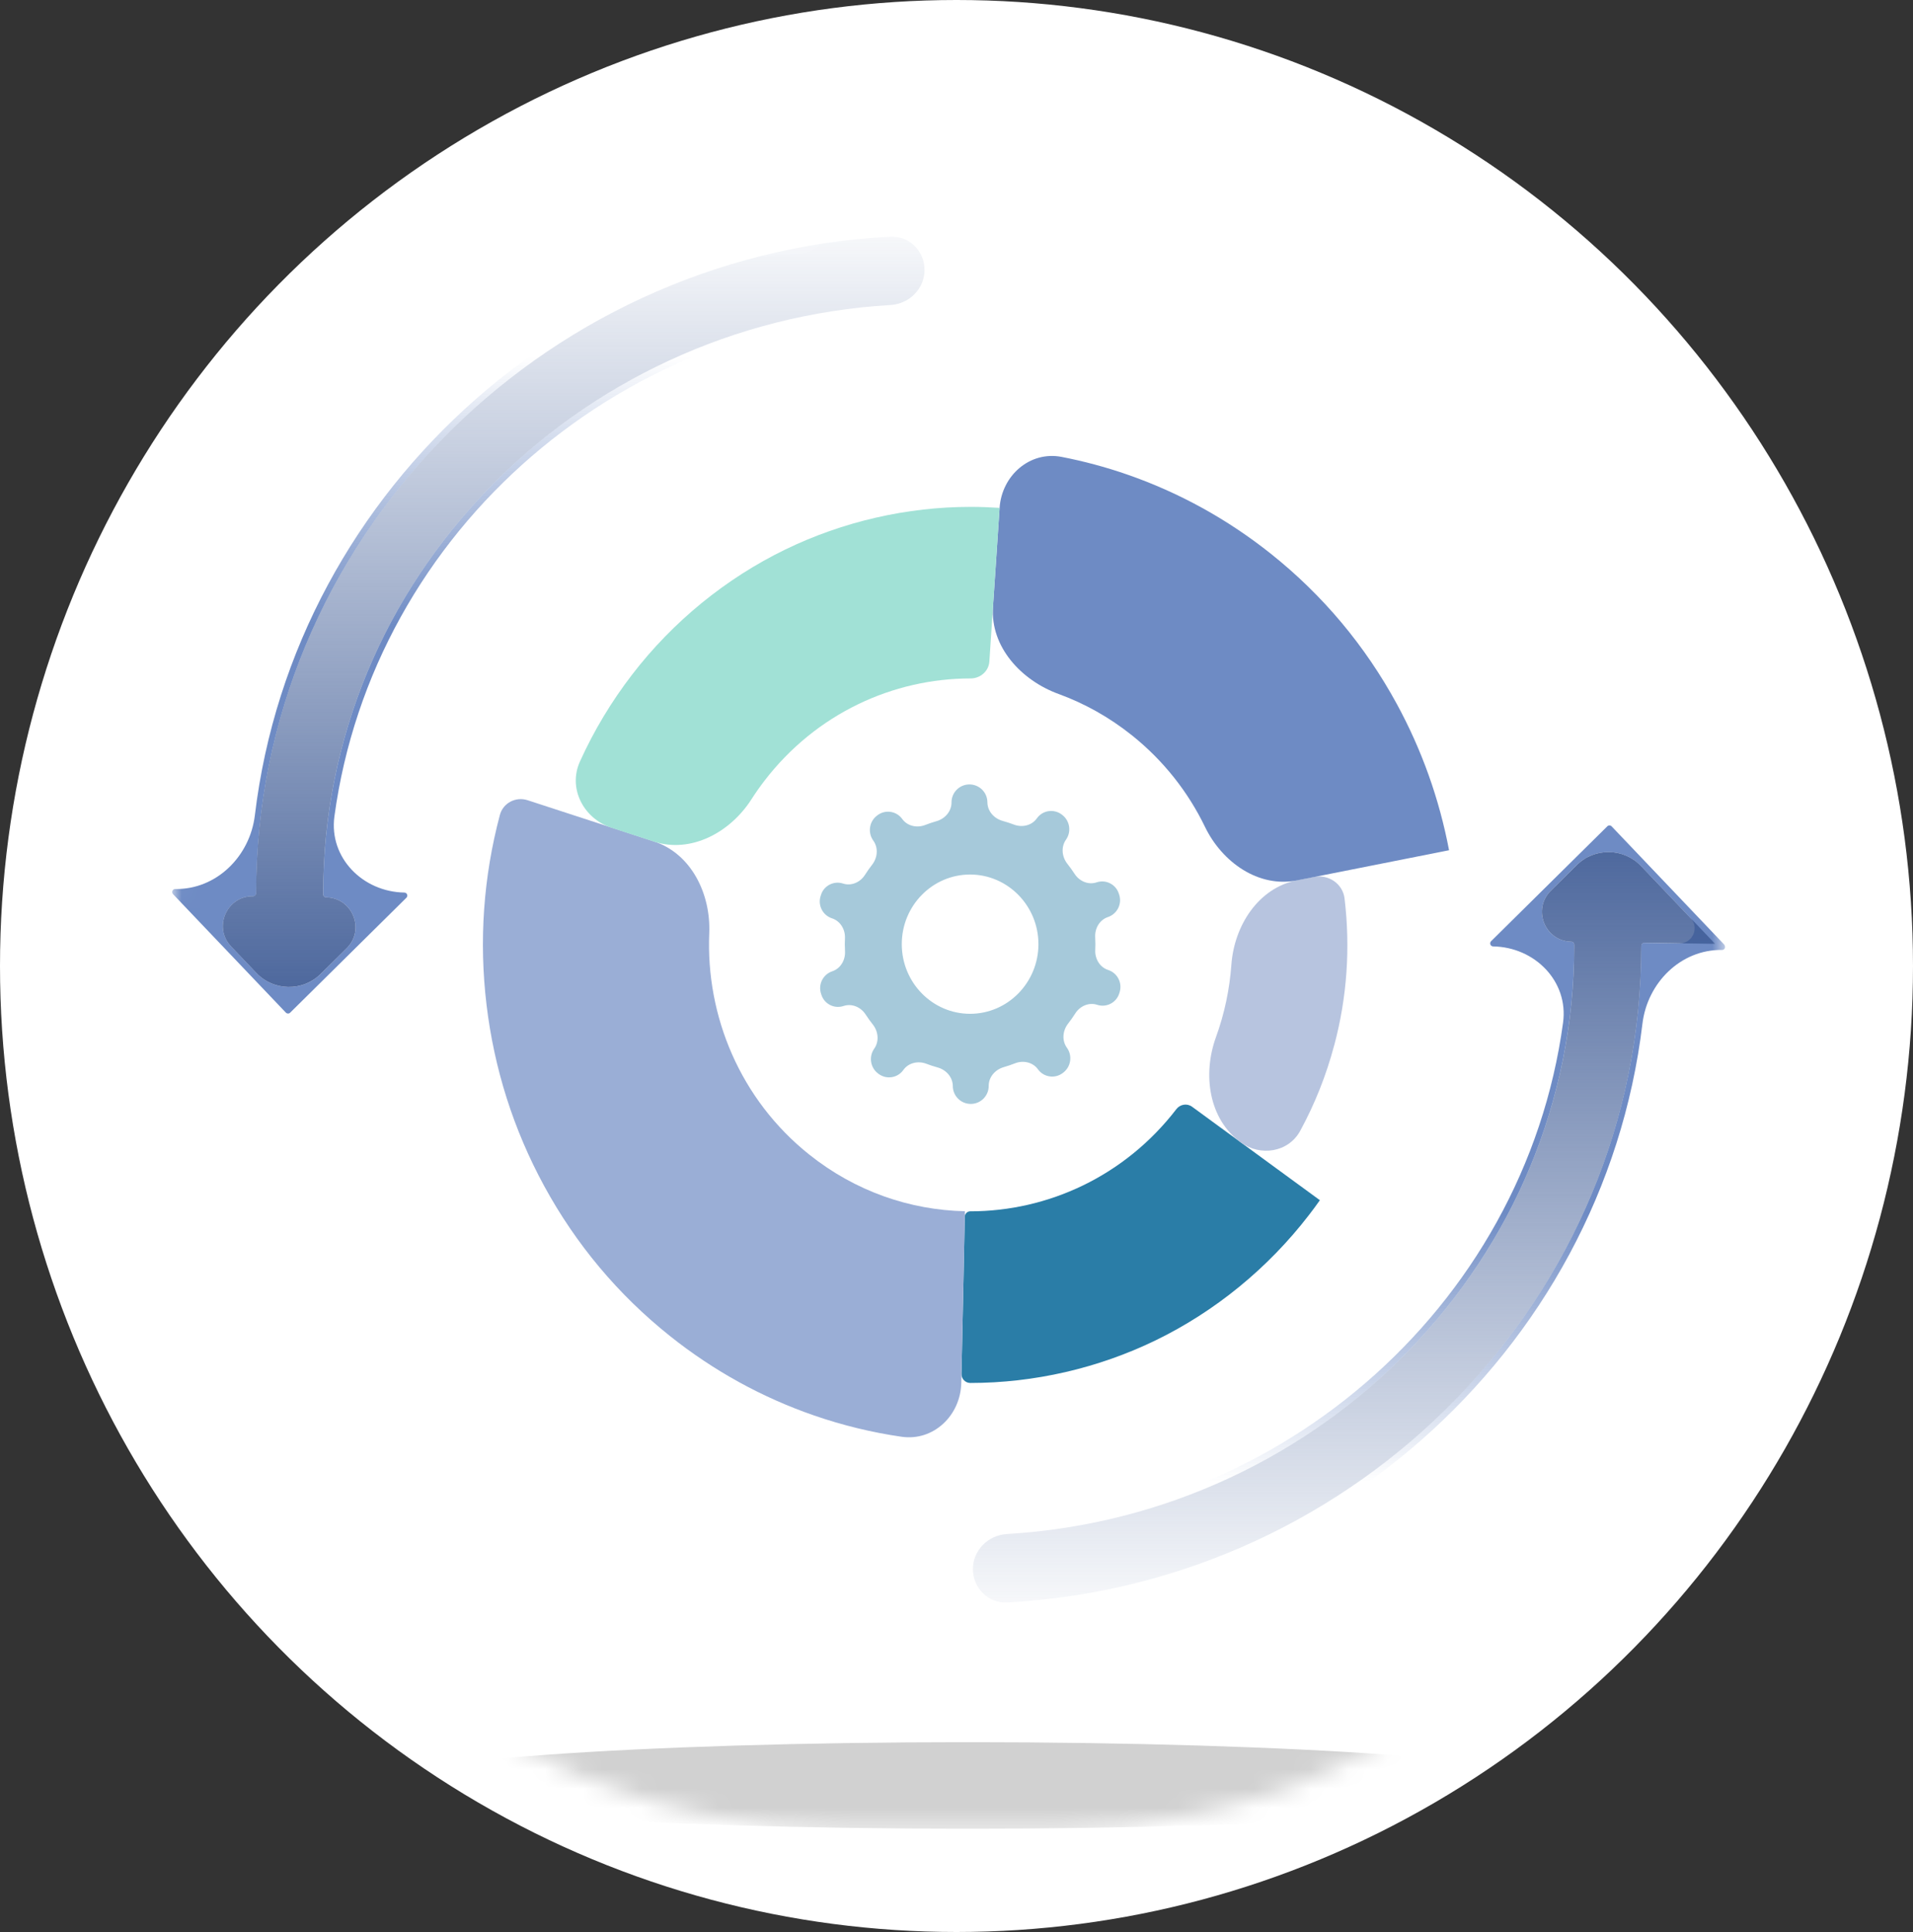 <svg width="100" height="101" viewBox="0 0 100 101" fill="none" xmlns="http://www.w3.org/2000/svg">
<rect x="0" y="0" width="100" height="101" fill="#333333" stroke="none"/>
<ellipse cx="50" cy="50.5" rx="50" ry="50.5" fill="white"/>
<mask id="mask0_470_1428" style="mask-type:luminance" maskUnits="userSpaceOnUse" x="9" y="12" width="82" height="84">
<path d="M9 47C9 27.67 24.67 12 44 12H55.188C74.518 12 90.188 27.67 90.188 47V60.598C90.188 79.928 74.518 95.598 55.188 95.598H44C24.67 95.598 9 79.928 9 60.598V47Z" fill="white"/>
</mask>
<g mask="url(#mask0_470_1428)">
<path d="M57.928 50.708C57.491 50.566 57.232 50.126 57.253 49.667C57.258 49.564 57.261 49.461 57.261 49.357C57.261 49.234 57.257 49.111 57.25 48.989C57.225 48.53 57.481 48.088 57.916 47.942C58.399 47.779 58.662 47.258 58.505 46.774L58.484 46.711C58.328 46.228 57.807 45.966 57.326 46.127C56.892 46.273 56.424 46.07 56.175 45.686C56.057 45.504 55.931 45.329 55.797 45.16C55.507 44.795 55.455 44.278 55.723 43.897C56.019 43.477 55.926 42.894 55.512 42.59L55.488 42.572C55.075 42.27 54.495 42.364 54.2 42.782C53.934 43.159 53.431 43.272 53.001 43.107C52.809 43.034 52.612 42.97 52.413 42.915C51.964 42.792 51.618 42.406 51.615 41.941C51.613 41.423 51.19 41.005 50.672 41.008C50.154 41.01 49.736 41.432 49.739 41.949C49.741 42.413 49.401 42.802 48.954 42.929C48.754 42.986 48.557 43.053 48.364 43.128C47.935 43.296 47.432 43.188 47.163 42.814C46.865 42.399 46.284 42.309 45.874 42.615L45.849 42.634C45.437 42.942 45.35 43.526 45.65 43.944C45.923 44.322 45.875 44.84 45.588 45.207C45.454 45.379 45.328 45.557 45.211 45.742C44.966 46.126 44.501 46.331 44.068 46.189C43.585 46.032 43.068 46.299 42.916 46.782L42.895 46.847C42.742 47.333 43.009 47.852 43.494 48.009C43.931 48.152 44.191 48.592 44.169 49.051C44.164 49.153 44.161 49.255 44.161 49.357C44.161 49.483 44.165 49.606 44.172 49.73C44.197 50.188 43.942 50.63 43.507 50.776C43.023 50.938 42.761 51.459 42.917 51.944L42.938 52.007C43.094 52.49 43.615 52.752 44.096 52.591C44.53 52.445 44.998 52.648 45.247 53.032C45.365 53.213 45.491 53.389 45.625 53.558C45.915 53.922 45.967 54.44 45.699 54.821C45.403 55.241 45.496 55.824 45.91 56.128L45.934 56.145C46.347 56.448 46.927 56.353 47.222 55.935C47.488 55.559 47.991 55.446 48.421 55.61C48.614 55.684 48.81 55.748 49.01 55.803C49.459 55.926 49.804 56.312 49.807 56.777C49.809 57.295 50.232 57.713 50.75 57.71C51.268 57.708 51.686 57.286 51.683 56.769C51.681 56.304 52.022 55.916 52.468 55.788C52.669 55.73 52.867 55.663 53.06 55.587C53.488 55.419 53.989 55.528 54.258 55.901C54.557 56.316 55.139 56.405 55.548 56.099L55.572 56.081C55.984 55.773 56.072 55.189 55.771 54.772C55.499 54.394 55.547 53.878 55.834 53.511C55.968 53.34 56.094 53.161 56.211 52.976C56.456 52.592 56.921 52.387 57.355 52.529C57.837 52.686 58.355 52.419 58.507 51.935L58.527 51.87C58.68 51.384 58.413 50.866 57.928 50.708ZM50.71 52.999C48.741 52.999 47.139 51.367 47.139 49.357C47.139 47.348 48.741 45.718 50.71 45.718C52.678 45.718 54.283 47.351 54.283 49.357C54.283 51.364 52.681 52.999 50.71 52.999Z" fill="#A6C9DA"/>
<path opacity="0.45" d="M50.586 95.601C67.836 95.601 81.82 94.588 81.82 93.339C81.82 92.09 67.836 91.077 50.586 91.077C33.336 91.077 19.352 92.09 19.352 93.339C19.352 94.588 33.336 95.601 50.586 95.601Z" fill="black" fill-opacity="0.4"/>
<path d="M68.991 62.742C68.993 62.744 68.993 62.748 68.991 62.75C68.807 63.01 68.62 63.267 68.424 63.518C66.288 66.294 63.516 68.562 60.402 70.073C57.401 71.529 54.054 72.298 50.721 72.298C50.46 72.298 50.254 72.082 50.26 71.82L50.31 69.459L50.361 67.099L50.432 63.607C50.435 63.45 50.564 63.324 50.721 63.324C54.779 63.324 58.797 61.49 61.494 57.982C61.689 57.728 62.053 57.666 62.312 57.856L64.85 59.712L66.732 61.089L68.989 62.739C68.99 62.739 68.991 62.74 68.991 62.742Z" fill="#2A7DA7"/>
<path d="M69.745 54.645C69.744 54.647 69.743 54.648 69.743 54.649C69.327 56.216 68.733 57.709 67.968 59.116C67.355 60.242 65.888 60.475 64.854 59.718C63.183 58.496 62.858 56.167 63.563 54.22C64.009 52.99 64.276 51.715 64.369 50.433C64.517 48.385 65.781 46.418 67.795 46.019L68.677 45.845C69.445 45.693 70.193 46.197 70.286 46.974C70.594 49.557 70.415 52.138 69.747 54.642C69.746 54.643 69.746 54.645 69.745 54.645Z" fill="#B7C4DF"/>
<path d="M50.438 63.326L50.361 67.102L50.31 69.461L50.25 72.295C50.214 73.989 48.806 75.353 47.129 75.11C45.576 74.885 44.047 74.513 42.554 73.997C39.83 73.055 37.291 71.656 35.018 69.841C32.312 67.683 30.102 65.044 28.443 61.995C26.844 59.055 25.833 55.872 25.433 52.528C25.033 49.184 25.269 45.846 26.131 42.602C26.299 41.974 26.964 41.632 27.582 41.834L29.329 42.404L31.975 43.267L34.183 43.988C36.138 44.626 37.161 46.732 37.075 48.787C36.894 53.123 38.696 57.481 42.303 60.359C44.724 62.291 47.58 63.258 50.432 63.32C50.436 63.32 50.438 63.323 50.438 63.326Z" fill="#9AAED6"/>
<path d="M75.75 44.45C75.751 44.449 75.75 44.448 75.749 44.448L72.795 45.034L70.069 45.575L67.792 46.025C65.787 46.422 63.883 45.074 62.993 43.233C62.114 41.415 60.831 39.766 59.162 38.434C57.975 37.487 56.683 36.771 55.337 36.28C53.378 35.565 51.768 33.815 51.907 31.734L52.065 29.378L52.253 26.55C52.365 24.861 53.834 23.564 55.496 23.886C56.651 24.11 57.791 24.415 58.908 24.802C61.632 25.745 64.168 27.143 66.444 28.958C69.15 31.116 71.36 33.755 73.019 36.805C74.325 39.205 75.238 41.77 75.748 44.45C75.748 44.451 75.75 44.451 75.75 44.45Z" fill="#6E8BC4"/>
<path d="M52.251 26.549C52.252 26.549 52.253 26.549 52.253 26.551L52.065 29.374L51.907 31.73L51.718 34.583C51.684 35.087 51.246 35.467 50.741 35.467C46.684 35.467 42.665 37.3 39.968 40.808C39.721 41.129 39.49 41.458 39.275 41.794C38.172 43.514 36.12 44.629 34.178 43.994L31.97 43.274C30.504 42.795 29.679 41.216 30.315 39.811C31.04 38.207 31.95 36.691 33.035 35.278C35.168 32.499 37.943 30.235 41.057 28.724C44.058 27.267 47.406 26.498 50.738 26.498C51.242 26.498 51.746 26.517 52.25 26.55C52.25 26.55 52.25 26.55 52.251 26.549Z" fill="#A1E1D6"/>
<path d="M90.141 49.394C90.142 49.394 90.143 49.392 90.142 49.39L84.244 43.198C84.214 43.167 84.176 43.152 84.134 43.149C84.095 43.149 84.053 43.164 84.023 43.195L77.944 49.205C77.899 49.251 77.884 49.318 77.908 49.375C77.932 49.436 77.986 49.473 78.048 49.476C80.226 49.509 82 51.298 81.708 53.456C79.687 68.376 66.551 79.932 50.698 79.932C50.611 79.932 50.543 80.002 50.543 80.09V83.978C50.543 84.067 50.611 84.136 50.698 84.136C68.812 84.136 83.792 70.737 85.857 53.516C86.115 51.371 87.863 49.628 90.023 49.661C90.088 49.661 90.142 49.625 90.166 49.567C90.189 49.511 90.178 49.445 90.139 49.397C90.138 49.396 90.139 49.394 90.141 49.394ZM85.952 49.286C85.953 49.285 85.952 49.284 85.951 49.284C85.908 49.285 85.873 49.303 85.843 49.333C85.813 49.363 85.796 49.406 85.796 49.448C85.796 67.762 71.098 82.775 52.65 83.771C51.662 83.824 50.856 83.019 50.856 82.029C50.856 81.046 51.652 80.252 52.634 80.195C69.156 79.217 82.29 65.803 82.29 49.451V49.388C82.29 49.303 82.222 49.23 82.138 49.23C80.758 49.208 80.085 47.535 81.067 46.564L82.42 45.225C83.358 44.297 84.875 44.32 85.785 45.276L88.367 47.988C88.847 48.492 88.482 49.327 87.785 49.316L85.953 49.287C85.952 49.287 85.952 49.286 85.952 49.286Z" fill="url(#paint0_linear_470_1428)"/>
<path d="M89.661 49.344C89.662 49.343 89.661 49.342 89.66 49.342L85.955 49.284C85.91 49.284 85.874 49.303 85.844 49.333C85.814 49.363 85.797 49.406 85.797 49.449C85.797 67.762 71.1 82.775 52.651 83.771C51.663 83.825 50.857 83.019 50.857 82.029C50.857 81.046 51.654 80.253 52.635 80.195C69.157 79.217 82.291 65.803 82.291 49.452V49.388C82.291 49.303 82.223 49.23 82.139 49.23C80.759 49.208 80.086 47.535 81.068 46.564L82.421 45.226C83.359 44.297 84.876 44.32 85.786 45.276L89.659 49.344C89.659 49.345 89.66 49.345 89.661 49.344Z" fill="url(#paint1_linear_470_1428)"/>
<path d="M9.044 46.743L14.945 52.939C14.975 52.969 15.013 52.984 15.055 52.987C15.094 52.987 15.136 52.972 15.165 52.942L21.245 46.931C21.29 46.886 21.305 46.819 21.281 46.761C21.257 46.7 21.203 46.664 21.141 46.661C18.963 46.627 17.189 44.839 17.481 42.681C19.502 27.76 32.638 16.204 48.491 16.204C48.578 16.204 48.646 16.135 48.646 16.046V12.158C48.646 12.07 48.578 12 48.491 12C30.369 12 15.388 25.4 13.323 42.62C13.066 44.765 11.317 46.509 9.157 46.475C9.092 46.475 9.038 46.512 9.014 46.569C8.99 46.627 9.002 46.694 9.044 46.743ZM13.235 46.852C13.28 46.852 13.316 46.834 13.346 46.803C13.376 46.773 13.393 46.731 13.393 46.688C13.391 28.377 28.088 13.362 46.536 12.368C47.525 12.315 48.33 13.121 48.33 14.11C48.33 15.094 47.534 15.887 46.552 15.945C30.03 16.922 16.896 30.337 16.896 46.688V46.752C16.896 46.837 16.964 46.91 17.048 46.91C18.428 46.931 19.101 48.605 18.119 49.576L16.766 50.915C15.828 51.843 14.311 51.82 13.401 50.865L12.082 49.48C11.131 48.481 11.854 46.831 13.232 46.852H13.235Z" fill="url(#paint2_linear_470_1428)"/>
<path d="M12.081 49.48C11.13 48.481 11.853 46.83 13.232 46.852C13.276 46.852 13.312 46.834 13.342 46.803C13.372 46.773 13.39 46.73 13.39 46.688C13.39 28.377 28.087 13.361 46.536 12.368C47.524 12.315 48.329 13.12 48.329 14.11C48.329 15.093 47.533 15.887 46.551 15.945C30.029 16.922 16.895 30.337 16.895 46.688V46.752C16.895 46.837 16.964 46.91 17.047 46.91C18.428 46.931 19.1 48.605 18.119 49.575L16.765 50.914C15.827 51.842 14.31 51.82 13.4 50.864L12.081 49.48Z" fill="url(#paint3_linear_470_1428)"/>
</g>
<defs>
<linearGradient id="paint0_linear_470_1428" x1="70.369" y1="41.821" x2="70.369" y2="88.742" gradientUnits="userSpaceOnUse">
<stop offset="0.46" stop-color="#6E8BC4"/>
<stop offset="0.76" stop-color="#6E8BC4" stop-opacity="0"/>
</linearGradient>
<linearGradient id="paint1_linear_470_1428" x1="70.26" y1="85.79" x2="70.26" y2="28.547" gradientUnits="userSpaceOnUse">
<stop stop-color="#3D5A94" stop-opacity="0"/>
<stop offset="0.79" stop-color="#3D5A94"/>
</linearGradient>
<linearGradient id="paint2_linear_470_1428" x1="28.82" y1="54.316" x2="28.82" y2="7.394" gradientUnits="userSpaceOnUse">
<stop offset="0.46" stop-color="#6E8BC4"/>
<stop offset="0.76" stop-color="#6E8BC4" stop-opacity="0"/>
</linearGradient>
<linearGradient id="paint3_linear_470_1428" x1="28.926" y1="10.346" x2="28.926" y2="67.589" gradientUnits="userSpaceOnUse">
<stop stop-color="#3D5A94" stop-opacity="0"/>
<stop offset="0.79" stop-color="#3D5A94"/>
</linearGradient>
</defs>
</svg>
